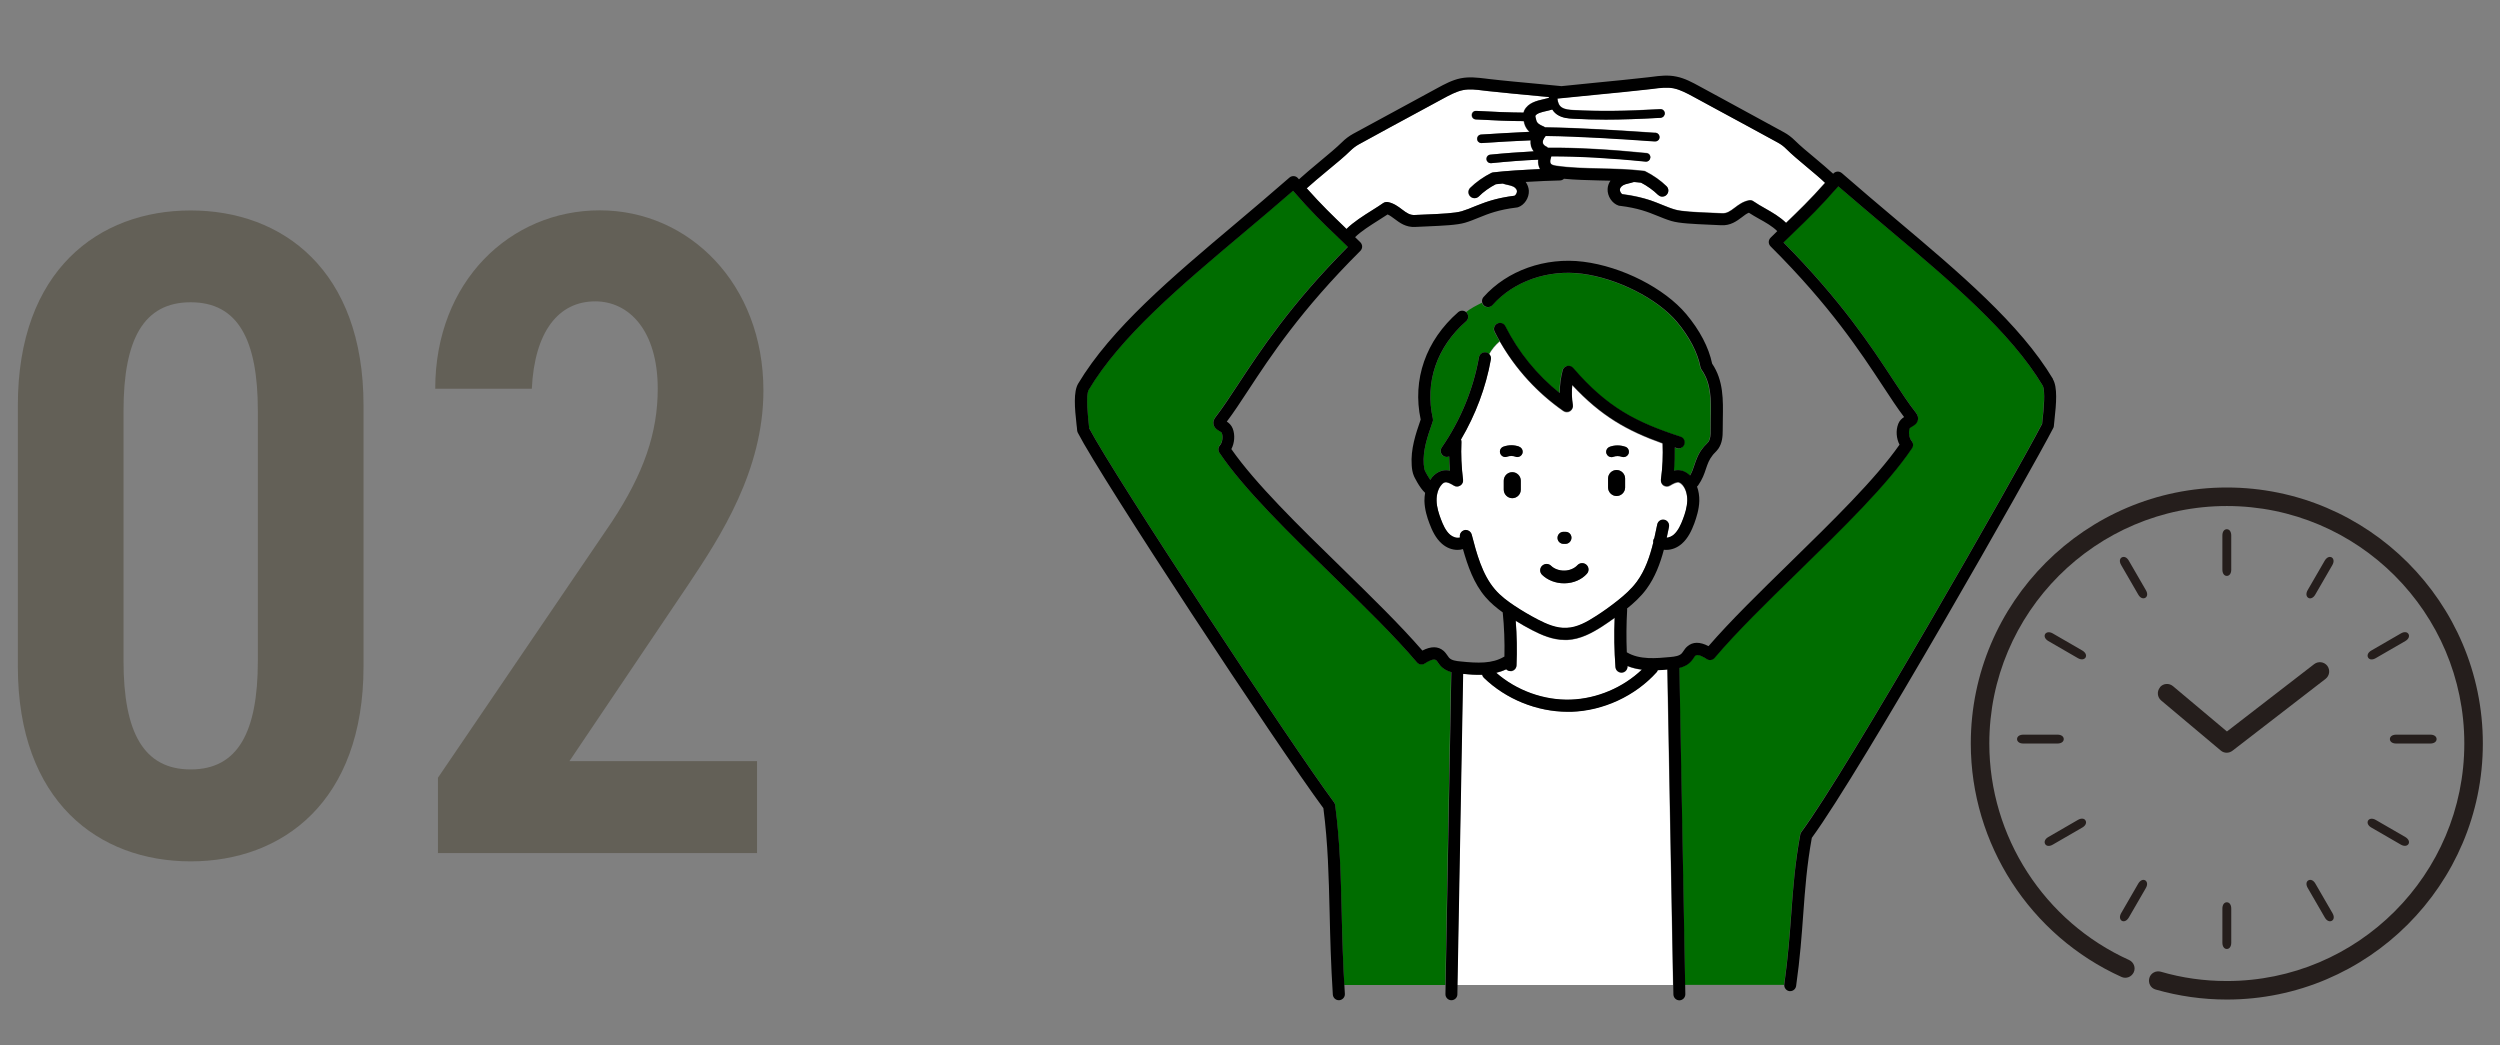 <?xml version="1.0" encoding="UTF-8"?><svg id="_レイヤー_2" xmlns="http://www.w3.org/2000/svg" xmlns:xlink="http://www.w3.org/1999/xlink" viewBox="0 0 220 92"><rect x="0" y="0" width="220" height="92" fill="#808080" stroke="none"/><defs><clipPath id="clippath"><rect x="-798.48" y="153.72" width="150.01" height="124.14" style="fill:none;"/></clipPath></defs><g style="clip-path:url(#clippath);"><path d="M-3.61,91.87c.68.15,1.74.21,3.84.21.45-.99.6-1.49.66-2.05l2.17.23q-.1.17-.66,1.49c-.08.18-.12.23-.15.3q.13-.02,1.04-.07c1.92-.12,3.43-.3,4.34-.56l.12,1.89q-.46.03-1.31.13c-1.21.15-3.31.28-4.98.33-.48.94-.94,1.61-1.52,2.2l.02.03q.12-.08.33-.25c.61-.46,1.49-.75,2.33-.75,1.29,0,2.1.61,2.37,1.75,1.28-.46,2.12-.76,2.53-.89.89-.31.96-.33,1.23-.5l.78,1.9c-.46.07-.96.2-1.84.45-.23.07-1.06.35-2.48.84v.18q.02.43.02.66v.66c-.02.28-.02.43-.02.55,0,.36.02.6.05.88l-1.92.05c.07-.3.1-1.14.1-1.92v-.4c-.81.38-1.24.61-1.59.86-.58.43-.86.88-.86,1.36,0,.86.79,1.21,2.8,1.21s3.69-.25,4.87-.7l.17,2.14c-.28,0-.36.02-.76.07-1.19.18-2.78.3-4.24.3-1.75,0-2.85-.2-3.69-.7-.76-.43-1.21-1.23-1.21-2.14,0-.68.2-1.21.73-1.84.74-.93,1.69-1.56,3.56-2.33-.08-.61-.41-.89-1.01-.89-.96,0-2.12.58-3.39,1.71-.7.58-1.08.99-1.44,1.51l-1.51-1.49c.43-.33.91-.79,1.49-1.47.65-.76,1.66-2.2,1.99-2.83q.07-.13.13-.22c-.07,0-.28.02-.28.02-.26,0-1.72-.03-2.09-.03q-.31-.02-.46-.02s-.15,0-.26.02l.03-1.89Z" style="fill:#282828;"/><path d="M24.55,98.41q-.28.26-1.46,1.61c-.55.58-1.21,1.17-2.07,1.82,1.75.78,3.11,1.11,5.96,1.46-.38.56-.63,1.13-.86,1.84-2.15-.33-3.16-.58-4.49-1.09-.83-.33-1.51-.66-2.28-1.13-1.87,1.04-3.89,1.74-6.54,2.25-.28-.75-.5-1.14-.91-1.77,2.25-.26,4.24-.81,5.91-1.59-1.04-.88-1.54-1.44-2.67-3.03-.48.03-.51.03-.81.07v-1.71c.45.05,1.03.08,1.69.08h6.01c.68,0,1.09-.02,1.44-.08l1.08,1.27ZM13.16,92.58c-.17-.61-.31-1.04-.6-1.66.56.02,1.01.02,1.31.02,2.38,0,5.4-.18,7.5-.45,1.36-.18,2.52-.45,3.34-.75l1.14,1.61c-.26.05-.31.05-.71.15-.65.15-1.16.25-2,.38l1.61.51c-.75,1.44-.76,1.49-1.01,1.9h1.09c.94,0,1.32-.02,1.79-.07-.03.43-.05.79-.05,1.39v1.21c0,.46.03.86.08,1.22h-1.84v-2.07h-10.89v2.15h-1.84c.07-.38.1-.83.1-1.27v-1.24c0-.46-.02-.81-.07-1.41.5.07.93.08,1.82.08h1.04c-.17-.55-.46-1.26-.71-1.72h-1.11ZM18.7,94.31c-.21-.7-.43-1.31-.68-1.9-.05.02-.7.05-1.94.12.26.58.5,1.14.71,1.79h1.9ZM17.11,98.76c.7.96,1.27,1.52,2.27,2.17,1.06-.7,1.71-1.26,2.48-2.17h-4.75ZM21.83,94.31c.45-.78.81-1.57,1.09-2.38-.43.07-.55.08-.71.1-.18.02-.6.07-1.21.12-.26.03-.7.07-1.23.13.31.76.43,1.12.66,2.04h1.39Z" style="fill:#282828;"/><path d="M32.31,103.13c0,.75.03,1.36.08,1.99h-1.99c.07-.6.1-1.16.1-1.99v-4.88c0-.81,0-1.19.03-1.85-.56.93-.83,1.27-1.42,1.89-.25-.73-.5-1.24-.93-1.89,1.29-1.29,2.27-2.75,3.06-4.6.4-.91.58-1.47.68-2.07l1.9.53c-.12.25-.23.53-.4.96-.2.55-.66,1.59-1.13,2.52v9.4ZM39.51,92.02c0-.79-.03-1.47-.12-2.05h2c-.07.63-.1,1.23-.1,2.05v1.46h.48c.73,0,1.18-.03,1.61-.1v1.82c-.45-.03-.98-.07-1.56-.07h-.53v7.73c0,.86-.18,1.37-.56,1.62-.36.25-.81.31-2.04.31-.6,0-1.04-.02-1.75-.07-.1-.73-.22-1.16-.53-1.87.94.12,1.46.17,2.04.17.93,0,1.06-.05,1.06-.41v-7.48h-4.5c-.68,0-1.41.03-1.95.1v-1.85c.51.07,1.11.1,1.87.1h4.59v-1.46ZM35.25,96.24c1.14,1.39,1.77,2.35,2.55,3.86l-1.54,1.09c-.79-1.75-1.38-2.7-2.45-4.02l1.44-.93Z" style="fill:#282828;"/><path d="M51.43,91.64c0-.86-.02-1.26-.1-1.8h2.09c-.07.51-.1.94-.1,1.74v1.08h4.54c.73,0,1.08-.02,1.51-.07-.05.46-.07.81-.07,1.46v5.05c0,.75.02,1.18.08,1.66h-1.95v-.99h-4.11v3.36c0,.99.03,1.47.12,2.05h-2.12c.08-.61.12-1.13.12-2.05v-3.36h-3.91v.99h-1.95c.07-.55.08-.96.08-1.66v-5.07c0-.61-.02-.91-.07-1.44.48.05.83.07,1.49.07h4.35v-1.01ZM47.52,94.41v3.59h3.91v-3.59h-3.91ZM57.42,98v-3.59h-4.11v3.59h4.11Z" style="fill:#282828;"/><path d="M68.06,100.45c.02-.35.03-.51.03-.71q0-.18-.05-1.17l-.23-5.63c-.03-.73-.08-1.56-.15-2.02h2.72c-.05.45-.12,1.31-.15,2.02l-.23,5.63q-.03.96-.03,1.19c0,.2,0,.36.03.7h-1.94ZM67.83,104.07v-2.27h2.4v2.27h-2.4Z" style="fill:#282828;"/></g><path d="M16.78,75.8c-8.09,0-15.21-5.26-15.21-17.15v-22.98c0-11.89,7.12-17.15,15.21-17.15s15.21,5.26,15.21,17.15v22.98c0,11.89-7.12,17.15-15.21,17.15ZM10.87,58.16c0,6.31,1.78,9.55,5.91,9.55s5.91-3.24,5.91-9.55v-22.01c0-6.31-1.78-9.55-5.91-9.55s-5.91,3.24-5.91,9.55v22.01Z" style="fill:#636057;"/><path d="M66.62,75.07h-28.08v-6.63l15.29-22.5c2.83-4.29,4.05-7.85,4.05-11.73,0-5.1-2.51-7.69-5.5-7.69-3.24,0-5.34,2.67-5.58,7.69h-8.5c0-9.47,6.63-15.7,14.48-15.7s14.4,6.47,14.4,15.86c0,7.04-3.8,12.87-6.55,16.99l-10.52,15.62h16.51v8.09Z" style="fill:#636057;"/><path d="M129.07,27.52c.19.22.17.56-.05.75-2.58,2.26-3.65,5.38-2.93,8.56.02.1.02.2-.02.29l-.03.09c-.43,1.25-.84,2.42-.75,3.65.02.25.04.45.11.6.07.15.27.49.45.77.06-.09.12-.17.19-.25.25-.29.54-.48.85-.56.25-.06.48-.05.7,0-.04-.43-.06-.84-.07-1.26-.07.03-.14.05-.22.05-.1,0-.21-.03-.3-.09-.24-.17-.3-.5-.13-.74,1.63-2.36,2.77-5.1,3.27-7.93.05-.29.33-.48.62-.43.11.02.2.07.27.14.23-.43.54-.8.93-1.14-.15-.27-.31-.54-.45-.82-.13-.26-.03-.58.23-.71.26-.13.58-.03.71.23,1.15,2.28,2.79,4.29,4.78,5.88,0-.68.09-1.35.26-2,.05-.19.2-.33.39-.38.19-.04.39.02.52.17,3.01,3.49,5.55,4.78,9.45,6.04.28.09.43.39.34.67-.07.22-.28.37-.5.37-.05,0-.11,0-.16-.03-.06-.02-.12-.04-.18-.06.01.68,0,1.35-.07,2.04.22-.05.46-.06.7,0,.26.07.5.22.72.43.18-.3.28-.6.38-.91.16-.47.33-1,.78-1.55.07-.09.15-.17.24-.26.08-.09.16-.17.22-.24.17-.25.2-.64.19-.98,0-.35,0-.69.01-1.04.03-1.6.07-3.11-.81-4.34-.04-.06-.07-.13-.09-.21-.25-1.29-.97-2.67-2.07-3.99-1.73-2.06-5.26-3.84-8.38-4.24-3-.38-6.01.68-7.85,2.76-.19.22-.53.24-.75.05-.08-.07-.14-.16-.16-.26-.5.25-1,.5-1.41.83.02.01.03.03.05.04Z" style="fill:#006d00;"/><path d="M179.74,33.9c.27.45.07,2.28,0,2.97-.02.16-.03.3-.04.41-2.33,4.51-17.2,30.56-21.18,35.91-.05.06-.08.14-.1.22-.47,2.54-.62,4.65-.79,6.89-.14,1.9-.28,3.86-.62,6.3,0,.02,0,.05,0,.07h-8.73l-.51-27.86s0-.04,0-.06c.37-.09.74-.25,1.04-.59.08-.09.14-.18.21-.28.06-.09.12-.17.16-.21.2-.17.7.11.99.3.23.15.52.1.7-.1,1.94-2.29,4.59-4.88,7.4-7.62,3.85-3.76,7.83-7.64,9.97-10.83.14-.2.12-.47-.04-.65-.21-.23-.29-.76-.17-1.09.02-.05.13-.12.22-.17.18-.1.45-.26.51-.59.04-.22-.02-.43-.18-.63-.63-.81-1.28-1.79-2.03-2.93-1.92-2.93-4.54-6.93-9.62-12.05.35-.34.67-.65,1-.97,1.16-1.12,2.27-2.18,3.82-3.97,1.45,1.26,2.92,2.5,4.35,3.7,5.57,4.69,10.83,9.12,13.63,13.82Z" style="fill:#006d00;"/><path d="M127.69,59.14l-.5,27.54h-8.9c-.13-2.35-.18-4.4-.23-6.39-.08-3.3-.15-6.16-.57-9.45,0-.09-.05-.18-.1-.25-3.82-5.15-19.38-28.78-21.55-32.92,0-.11-.03-.25-.04-.41-.07-.69-.27-2.51,0-2.97,2.81-4.7,8.06-9.13,13.63-13.82,1.42-1.2,2.89-2.44,4.35-3.7,1.56,1.79,2.66,2.85,3.82,3.97.33.31.66.63,1,.97-5.08,5.13-7.69,9.12-9.62,12.05-.75,1.14-1.39,2.12-2.02,2.93-.16.21-.22.42-.18.63.06.33.33.49.51.59.09.05.2.12.22.17.13.33.05.85-.16,1.09-.16.18-.18.45-.05.65,2.14,3.19,6.13,7.07,9.98,10.83,2.81,2.74,5.46,5.33,7.4,7.62.17.2.47.25.69.1.28-.19.79-.47.99-.3.05.04.11.13.17.21.07.1.13.2.21.28.28.32.62.48.97.57Z" style="fill:#006d00;"/><path d="M146.15,10.36c-1.82.11-3.39.16-4.84.16-1.01,0-1.96-.03-2.88-.08-.47-.03-.93-.07-1.35-.33-.17-.1-.34-.26-.48-.48,0,0,0,0-.01,0-.15.05-.32.09-.49.13-.41.09-.87.2-.99.43-.01.03.02.15.05.25.01.05.03.1.04.16.02.1.1.21.21.29.11.09.25.15.37.2l.07.03s.08.04.11.07c3.22.05,6.49.27,9.65.48h.08c.21.02.36.2.35.4-.01.2-.18.35-.37.35,0,0-.02,0-.03,0h-.08c-3.13-.22-6.36-.43-9.53-.48-.1.13-.17.24-.22.35-.04.1-.05.2-.03.28.03.12.15.24.29.3.06.03.11.06.15.11,0,0,.01,0,.02,0,0,0,0,0,0,0,2.43-.02,5.5.15,8.66.47.21.02.36.2.33.41-.02.19-.18.34-.37.34-.01,0-.03,0-.04,0-3.02-.31-5.95-.47-8.31-.47-.11.3-.13.53-.05.64.06.09.2.15.47.19,1.22.18,2.52.21,3.89.24,1.25.03,2.54.06,3.81.21.06,0,.12.02.17.05.65.32,1.36.82,1.85,1.31.21.21.21.54,0,.75-.1.1-.24.16-.38.16s-.27-.05-.37-.15c-.39-.38-.96-.8-1.49-1.07-.2-.02-.41-.04-.62-.06-.15.05-.3.09-.45.12-.18.04-.34.08-.46.14-.08.04-.32.18-.34.42,0,.15.1.33.21.39,1.73.22,2.68.61,3.53.95.37.15.73.3,1.12.41.57.17,1.82.22,3.02.27.37.02.75.03,1.11.05.42.02.7-.17,1.12-.49.34-.26.73-.55,1.25-.65.14-.03.29,0,.4.09.3.21.65.41,1.01.62.65.37,1.31.75,1.85,1.28.01-.01.03-.02.04-.04,1.05-1.01,2.06-1.98,3.4-3.49-.42-.4-1.02-.9-1.6-1.39-.66-.55-1.34-1.12-1.8-1.58-.22-.22-.47-.41-.74-.56-1.91-1.04-3.53-1.92-5.32-2.89l-2.1-1.14c-.57-.31-1.17-.63-1.75-.75-.58-.12-1.18-.04-1.82.04l-.33.04c-1.47.17-3.05.32-4.58.47-1.27.12-2.46.24-3.5.35.03.32.13.63.4.79.28.17.62.2,1.01.22,2.23.12,4.58.1,7.64-.08.21-.02.38.15.4.35.01.21-.15.38-.35.4Z" style="fill:#fff;"/><path d="M131.04,31.16c.12.12.19.29.15.48-.44,2.47-1.35,4.88-2.63,7.05.03.07.04.14.04.22-.05,1.11,0,2.16.14,3.32.03.2-.07.4-.24.51-.17.11-.39.12-.56.01-.29-.17-.59-.34-.79-.28-.1.02-.21.1-.31.23-.28.32-.43.83-.42,1.38.01.59.21,1.18.38,1.63.18.49.42,1.03.8,1.36.23.2.58.34.88.24-.07-.28.1-.56.38-.63.28-.08.57.1.65.38.43,1.65.92,3.51,2.03,4.81.53.62,1.18,1.09,1.75,1.47.65.43,1.33.83,2.02,1.19.77.4,1.67.8,2.56.74,0,0,0,0,0,0,0,0,0,0,0,0,.89-.03,1.77-.52,2.53-1,.67-.43,1.33-.9,1.96-1.4.55-.44,1.18-.98,1.68-1.66.72-.98,1.13-2.2,1.44-3.43-.02-.12,0-.25.07-.36,0,0,.01-.02.02-.02.09-.41.18-.82.26-1.21.06-.29.34-.47.63-.41s.47.34.41.63c-.06.31-.13.63-.2.95.23-.01.46-.13.63-.27.38-.33.62-.88.8-1.36.17-.45.36-1.03.38-1.63.01-.55-.14-1.05-.42-1.38-.11-.12-.22-.2-.31-.23-.21-.05-.51.11-.79.28-.17.11-.39.1-.56-.01-.17-.11-.26-.31-.24-.51.15-1.11.19-2.13.15-3.2-3.11-1.11-5.41-2.4-7.95-5.13-.06.58-.04,1.17.05,1.75.04.21-.06.42-.24.54s-.41.11-.59-.01c-2.3-1.6-4.22-3.71-5.6-6.14-.39.34-.7.71-.93,1.14ZM143.01,42.9c0,.41-.34.75-.75.75s-.75-.34-.75-.75v-.79c0-.41.34-.75.75-.75s.75.34.75.75v.79ZM141.65,39.31c.44-.16.93-.16,1.38,0,.24.09.37.35.29.6-.09.24-.35.37-.6.29-.24-.08-.51-.08-.75,0-.05.02-.1.03-.16.03-.19,0-.37-.12-.44-.31-.09-.24.04-.51.28-.6ZM137.57,46.81h.17c.3-.02.54.21.55.5.01.29-.22.54-.51.55h-.17s-.01,0-.02,0c-.28,0-.52-.22-.53-.51-.01-.29.22-.54.51-.55ZM135.71,49.8c.22-.22.58-.22.79,0,.27.27.73.44,1.17.42.44,0,.89-.19,1.13-.47.21-.23.56-.25.79-.05.23.21.25.56.05.79-.46.51-1.18.83-1.95.84-.02,0-.04,0-.06,0-.74,0-1.45-.28-1.93-.75-.22-.22-.22-.57,0-.79ZM133.83,43.09c0,.41-.34.75-.75.75s-.75-.34-.75-.75v-.79c0-.41.34-.75.75-.75s.75.34.75.75v.79ZM132.31,39.31c.45-.16.94-.16,1.38,0,.24.09.37.35.28.6-.07.19-.25.31-.44.31-.05,0-.1,0-.16-.03-.24-.08-.51-.08-.75,0-.24.09-.51-.04-.6-.29-.09-.24.04-.51.29-.6Z" style="fill:#fff;"/><path d="M132.91,59.06s-.02,0-.02,0c-.14,0-.26-.06-.35-.15-.29.14-.58.23-.88.31,1.78,1.56,4.2,2.44,6.56,2.36,2.3-.07,4.59-1.05,6.26-2.64-.43-.05-.85-.15-1.26-.31,0,0,0,0,0,.01.02.29-.2.55-.49.57-.01,0-.03,0-.04,0-.28,0-.51-.21-.53-.49-.1-1.43-.12-2.89-.07-4.33-.37.27-.74.52-1.12.77-.86.55-1.9,1.12-3.03,1.17,0,0,0,0,0,0,0,0,0,0-.01,0,0,0,0,0,0,0,0,0-.01,0-.02,0-.07,0-.15,0-.22,0-1.05,0-2.03-.43-2.86-.86-.49-.25-.97-.53-1.44-.82.1,1.3.12,2.61.07,3.92-.01.28-.25.51-.53.51Z" style="fill:#fff;"/><path d="M136.3,8.54c-.24-.02-.49-.05-.75-.07-1.59-.15-3.39-.32-4.67-.46l-.33-.04c-.64-.08-1.24-.15-1.82-.04-.58.12-1.18.44-1.75.75l-2.06,1.12c-1.8.97-3.44,1.86-5.35,2.91-.27.15-.51.33-.74.56-.46.46-1.23,1.1-2.05,1.78-.65.54-1.32,1.1-1.78,1.52,1.3,1.47,2.29,2.41,3.32,3.41.06.05.11.11.17.17.6-.6,1.49-1.16,2.28-1.66.35-.22.69-.43.95-.62.12-.08.26-.11.4-.09.52.1.91.39,1.25.65.42.32.7.51,1.12.49.36-.02.73-.04,1.11-.05,1.2-.05,2.44-.1,3.02-.28.39-.12.75-.26,1.12-.41.85-.34,1.81-.73,3.53-.95.1-.06.21-.23.21-.39-.01-.24-.26-.39-.34-.42-.12-.06-.29-.1-.47-.14-.15-.03-.3-.07-.46-.12-.22.02-.42.04-.61.06-.53.27-1.1.68-1.49,1.07-.1.1-.24.15-.37.15s-.27-.05-.38-.16c-.21-.21-.21-.54,0-.75.49-.49,1.2-.99,1.85-1.31.05-.03.11-.04.17-.05,1.06-.13,2.7-.22,4.12-.29-.13-.24-.19-.52-.16-.83-1.37.06-2.76.17-4.14.31-.01,0-.03,0-.04,0-.19,0-.35-.14-.37-.34-.02-.21.13-.39.33-.41,1.27-.13,2.55-.22,3.82-.29-.1-.14-.18-.3-.23-.46-.04-.16-.05-.34-.04-.51-1.43.06-2.87.14-4.3.24,0,0-.02,0-.03,0-.2,0-.36-.15-.37-.35-.01-.21.14-.38.35-.4,1.41-.09,2.83-.17,4.24-.24-.22-.21-.38-.47-.45-.75-.01-.05-.02-.09-.03-.13,0-.02-.01-.04-.02-.06-1.27-.01-2.62-.06-4.22-.15-.21-.01-.36-.19-.35-.4.01-.21.19-.37.4-.35,1.57.09,2.9.14,4.15.15.02-.06.04-.13.07-.19.34-.68,1.1-.85,1.7-.99.15-.03.29-.07.41-.1.02,0,.03,0,.05,0,0-.02,0-.04,0-.07,0,0,0,0,0,0Z" style="fill:#fff;"/><path d="M147.22,86.68l-.51-27.78c-.28.03-.56.05-.86.06-.02.07-.06.13-.11.19-1.88,2.08-4.68,3.38-7.48,3.47-.11,0-.21,0-.32,0-2.7,0-5.44-1.1-7.38-2.99-.08-.08-.13-.17-.15-.27-.58.02-1.15-.02-1.68-.07l-.5,27.39h18.97Z" style="fill:#fff;"/><path d="M180.65,33.36c.42.7.31,2.12.14,3.63-.02.2-.04.37-.05.49,0,.07-.02.14-.06.2-1.77,3.45-16.93,30.17-21.24,36.05-.44,2.43-.59,4.48-.75,6.66-.14,1.92-.28,3.89-.63,6.37-.04.27-.26.46-.52.46-.02,0-.05,0-.07,0-.29-.04-.49-.31-.45-.6.34-2.45.48-4.41.62-6.3.16-2.24.32-4.36.79-6.89.02-.08.05-.16.1-.22,3.97-5.35,18.84-31.4,21.18-35.91.01-.12.03-.26.04-.41.08-.69.27-2.51,0-2.97-2.81-4.7-8.06-9.13-13.63-13.82-1.42-1.2-2.89-2.44-4.35-3.7-1.56,1.79-2.66,2.85-3.82,3.97-.33.31-.66.63-1,.97,5.08,5.13,7.7,9.12,9.62,12.05.75,1.14,1.39,2.12,2.03,2.93.16.21.22.42.18.63-.06.33-.33.49-.51.59-.09.05-.2.12-.22.17-.12.33-.04.85.17,1.09.16.18.18.45.04.65-2.14,3.19-6.12,7.07-9.97,10.83-2.81,2.74-5.46,5.33-7.4,7.62-.17.2-.47.25-.7.1-.28-.19-.78-.47-.99-.3-.05.04-.1.13-.16.21-.07.1-.13.2-.21.28-.3.34-.68.5-1.04.59,0,.02,0,.04,0,.06l.52,28.65c0,.3-.23.53-.52.54h0c-.29,0-.52-.23-.53-.52l-.52-28.59c-.28.03-.56.05-.85.06-.02.07-.06.13-.11.19-1.88,2.08-4.68,3.38-7.49,3.47-.11,0-.21,0-.32,0-2.71,0-5.44-1.11-7.38-2.99-.08-.08-.13-.17-.15-.27-.58.02-1.15-.02-1.68-.08l-.51,28.2c0,.29-.24.52-.53.52h0c-.29,0-.53-.25-.52-.54l.52-28.33c-.34-.09-.69-.26-.97-.57-.08-.09-.14-.18-.21-.28-.06-.09-.12-.17-.17-.21-.2-.17-.7.11-.99.3-.22.15-.52.1-.69-.1-1.94-2.29-4.59-4.88-7.4-7.62-3.85-3.76-7.84-7.64-9.98-10.83-.13-.2-.12-.47.05-.65.21-.23.29-.76.16-1.09-.02-.05-.13-.12-.22-.17-.18-.1-.44-.26-.51-.59-.04-.22.02-.43.18-.63.63-.81,1.27-1.79,2.02-2.93,1.93-2.93,4.54-6.93,9.62-12.05-.34-.34-.67-.65-1-.97-1.17-1.12-2.27-2.18-3.82-3.97-1.45,1.26-2.92,2.5-4.35,3.7-5.57,4.69-10.83,9.12-13.63,13.82-.27.45-.07,2.28,0,2.97.02.16.03.3.04.41,2.17,4.14,17.73,27.77,21.55,32.92.05.07.09.16.1.25.43,3.29.49,6.15.57,9.45.05,2.2.11,4.48.28,7.15.02.29-.21.54-.5.56h-.03c-.28,0-.51-.22-.53-.5-.17-2.69-.23-4.98-.28-7.2-.08-3.23-.14-6.02-.55-9.2-4.12-5.57-19.56-29.04-21.61-33.04-.03-.06-.05-.13-.06-.2,0-.13-.03-.3-.05-.49-.17-1.51-.28-2.92.14-3.63,2.9-4.85,8.22-9.34,13.86-14.09,1.55-1.31,3.15-2.66,4.73-4.04.11-.1.25-.14.39-.13.14,0,.28.08.37.19l.08.09c.47-.43,1.12-.97,1.8-1.54.76-.63,1.55-1.29,1.98-1.72.3-.3.62-.54.98-.74,1.92-1.05,3.56-1.94,5.36-2.91l2.06-1.12c.61-.33,1.3-.71,2.05-.86.75-.15,1.47-.06,2.16.02l.32.04c1.26.15,3.06.31,4.64.46.63.06,1.23.12,1.75.17.94-.1,1.98-.2,3.07-.31,1.53-.15,3.1-.3,4.56-.47l.33-.04c.69-.09,1.41-.18,2.16-.02.74.15,1.4.51,2.04.86l2.1,1.14c1.79.97,3.41,1.85,5.32,2.9.35.19.68.44.98.74.43.43,1.09.98,1.73,1.51.6.51,1.18.99,1.62,1.4h0c.09-.11.23-.18.37-.19s.28.04.39.13c1.58,1.38,3.18,2.73,4.73,4.04,5.64,4.75,10.96,9.24,13.86,14.09ZM167.04,37.31c.12-.31.33-.49.52-.61-.6-.79-1.2-1.71-1.89-2.76-1.95-2.96-4.61-7.03-9.86-12.26-.1-.1-.16-.24-.16-.38s.06-.28.16-.38c.2-.2.4-.39.59-.58-.43-.43-1.03-.77-1.61-1.09-.3-.17-.6-.34-.89-.53-.21.08-.4.23-.62.4-.44.33-1,.75-1.82.7-.36-.02-.73-.04-1.1-.05-1.32-.06-2.57-.11-3.27-.32-.44-.13-.82-.29-1.22-.45-.84-.34-1.7-.69-3.33-.89-.04,0-.07,0-.11-.02-.57-.19-.99-.83-.96-1.46.01-.26.1-.51.25-.73-.32,0-.63-.02-.94-.02-1.1-.03-2.14-.05-3.15-.15-.09.09-.22.15-.36.15-.78.02-1.9.06-3.01.13.16.23.26.49.28.77.03.63-.39,1.27-.96,1.46-.04,0-.07.02-.11.02-1.63.2-2.49.55-3.33.89-.4.16-.78.32-1.22.45-.7.21-1.95.26-3.28.32-.37.02-.74.03-1.09.05-.83.05-1.38-.37-1.82-.7-.22-.16-.41-.31-.62-.4-.24.16-.5.33-.78.5-.74.47-1.57.99-2.08,1.5.15.15.3.3.46.45.1.1.16.24.16.38s-.06.28-.16.38c-5.25,5.23-7.91,9.29-9.86,12.26-.69,1.05-1.29,1.97-1.89,2.76.19.12.4.31.52.61.22.57.16,1.28-.12,1.81,2.12,3.04,5.94,6.77,9.63,10.37,2.69,2.63,5.24,5.12,7.18,7.36.76-.39,1.38-.39,1.86.02.15.13.26.29.35.42.04.06.08.12.13.18.21.24.6.3,1.05.34,1.46.15,2.76.21,3.8-.42,0,0,.02,0,.03-.01.03-1.3-.02-2.61-.15-3.89-.51-.37-1.05-.8-1.52-1.35-1.03-1.2-1.56-2.74-1.98-4.22-.16.05-.32.07-.48.07-.47,0-.96-.18-1.37-.54-.56-.49-.87-1.18-1.1-1.79-.2-.52-.42-1.22-.44-1.98,0-.24.02-.48.06-.71-.5-.45-.98-1.46-.98-1.47-.14-.32-.18-.65-.2-.96-.1-1.42.35-2.75.79-4.02-.75-3.52.45-6.96,3.3-9.45.22-.19.56-.17.75.05.19.22.17.56-.05.75-2.59,2.26-3.65,5.38-2.93,8.56.02.1.02.2-.02.29l-.03.09c-.43,1.25-.84,2.42-.75,3.65.02.25.05.44.12.6.07.15.27.49.45.77.06-.09.12-.17.18-.25.25-.29.55-.48.86-.56.25-.06.48-.05.7,0-.04-.43-.06-.85-.07-1.26-.07.03-.14.05-.22.05-.1,0-.21-.03-.3-.1-.24-.17-.3-.49-.13-.74,1.63-2.36,2.77-5.1,3.27-7.93.05-.29.33-.48.62-.43.29.05.48.33.43.61-.44,2.47-1.35,4.88-2.63,7.05.03.07.04.14.04.22-.05,1.11,0,2.16.14,3.32.03.2-.06.4-.24.51-.17.11-.39.12-.56.01-.29-.18-.59-.34-.8-.29-.1.02-.21.1-.31.23-.28.32-.43.83-.42,1.38.01.59.21,1.18.38,1.63.18.48.42,1.03.8,1.36.23.2.58.34.88.25-.07-.28.1-.56.38-.64.28-.07.57.1.65.38.43,1.65.92,3.51,2.03,4.81.52.62,1.18,1.09,1.75,1.47.65.43,1.33.83,2.02,1.19.77.4,1.67.8,2.56.74h.02c.89-.03,1.77-.52,2.52-1.01.67-.42,1.33-.9,1.96-1.4.55-.44,1.18-.98,1.68-1.66.72-.98,1.14-2.2,1.44-3.43-.02-.12,0-.25.07-.36,0,0,.01-.01.02-.02.09-.41.18-.82.26-1.22.06-.29.34-.47.62-.41.29.06.47.34.41.63-.06.31-.13.63-.2.95.23-.02.46-.13.63-.28.38-.34.62-.88.8-1.36.17-.44.36-1.03.38-1.63.01-.55-.14-1.06-.42-1.38-.1-.12-.22-.2-.31-.23-.21-.05-.5.11-.79.28-.17.11-.39.1-.56,0-.17-.11-.26-.31-.24-.51.15-1.12.19-2.13.15-3.2-3.11-1.11-5.41-2.4-7.95-5.13-.06.58-.04,1.18.05,1.75.04.21-.06.42-.24.54-.18.11-.41.11-.59-.01-2.56-1.78-4.65-4.19-6.05-6.97-.13-.26-.03-.58.24-.71.26-.13.58-.03.71.24,1.15,2.28,2.79,4.29,4.78,5.88,0-.68.09-1.35.26-2.01.05-.19.21-.33.4-.38.19-.04.39.02.52.17,3.02,3.5,5.55,4.78,9.45,6.05.28.09.43.39.34.67-.07.23-.28.37-.5.37-.06,0-.11,0-.17-.03-.06-.02-.12-.04-.18-.06.01.68,0,1.35-.07,2.04.22-.05.45-.06.7,0,.26.07.5.22.72.43.18-.3.28-.6.38-.91.16-.47.33-1,.78-1.55.07-.09.15-.18.24-.26.08-.09.16-.17.22-.24.17-.25.2-.64.19-.98,0-.35,0-.69.01-1.04.04-1.6.07-3.11-.81-4.34-.04-.06-.07-.13-.09-.21-.25-1.29-.97-2.67-2.07-3.99-1.74-2.06-5.26-3.84-8.38-4.24-3-.38-6.01.68-7.85,2.76-.19.22-.53.24-.75.05-.22-.2-.24-.53-.05-.75,2.08-2.34,5.44-3.53,8.78-3.11,3.42.43,7.14,2.33,9.06,4.61,1.19,1.42,1.98,2.92,2.28,4.36,1.01,1.49.97,3.21.94,4.88,0,.34-.01.67-.01,1.01,0,.51-.04,1.09-.38,1.59-.11.15-.22.27-.33.38-.06.06-.12.12-.17.19-.33.41-.45.78-.6,1.22-.14.43-.31.91-.68,1.44-.03.04-.07.08-.1.11.14.39.21.81.2,1.26-.02.75-.25,1.45-.44,1.98-.23.61-.54,1.3-1.1,1.79-.41.36-.9.54-1.37.54-.07,0-.14,0-.21-.01-.32,1.21-.77,2.41-1.52,3.44-.52.71-1.15,1.27-1.72,1.73,0,.05.02.1.01.14-.07,1.23-.08,2.47-.03,3.71,1.12.68,2.61.53,3.8.42.45-.04.84-.1,1.05-.34.05-.06.09-.12.13-.18.09-.13.19-.29.35-.42.47-.41,1.1-.42,1.86-.02,1.94-2.24,4.49-4.73,7.18-7.36,3.69-3.61,7.51-7.33,9.63-10.37-.28-.53-.34-1.25-.12-1.81ZM160.6,16.09c-.42-.41-1.02-.9-1.6-1.39-.66-.55-1.34-1.12-1.8-1.58-.22-.23-.47-.41-.74-.56-1.91-1.04-3.53-1.93-5.32-2.89l-2.1-1.14c-.57-.31-1.17-.63-1.75-.75-.58-.12-1.18-.04-1.82.04l-.33.04c-1.47.17-3.05.32-4.58.47-1.27.12-2.47.24-3.51.35.03.32.13.63.4.79.28.17.62.2,1.01.22,2.22.12,4.58.1,7.64-.08.21-.01.39.15.4.36,0,.21-.15.38-.35.4-1.82.1-3.4.16-4.84.16-1.01,0-1.96-.03-2.88-.08-.47-.02-.93-.07-1.35-.33-.17-.1-.34-.26-.48-.48,0,0,0,0-.01,0-.15.05-.32.09-.49.13-.41.09-.87.2-.99.43-.01.03.02.15.05.25.01.05.03.1.04.16.02.1.1.21.21.3.11.08.25.15.37.2l.07.03s.08.04.11.07c3.22.05,6.49.27,9.65.48h.08c.21.02.36.2.35.41-.01.2-.18.35-.37.35h-.11c-3.13-.22-6.36-.43-9.54-.48-.1.13-.18.24-.22.35-.04.1-.05.2-.03.28.03.12.15.24.29.3.06.03.11.06.15.11,0,0,.01,0,.02,0,2.43-.02,5.5.15,8.66.47.21.02.36.2.34.41-.02.19-.18.34-.37.34-.01,0-.03,0-.04,0-3.02-.31-5.95-.47-8.3-.46-.11.3-.13.53-.05.64.06.09.21.15.47.19,1.22.18,2.52.21,3.89.24,1.25.03,2.54.06,3.81.21.06,0,.12.02.17.05.65.32,1.36.82,1.85,1.3.21.21.21.54,0,.75-.1.11-.24.16-.38.16-.07,0-.14-.01-.2-.04-.06-.03-.12-.07-.18-.12-.39-.39-.96-.8-1.49-1.07-.21-.02-.41-.04-.62-.06-.15.05-.3.09-.44.12-.18.04-.35.08-.46.14-.08.04-.33.18-.34.42,0,.15.1.33.21.39,1.08.14,1.86.34,2.5.55.38.13.71.27,1.03.4.38.15.73.3,1.12.41.57.17,1.82.23,3.02.28.37.02.74.03,1.11.05.42.02.7-.17,1.12-.49.34-.26.73-.55,1.25-.65.14-.03.29,0,.41.09.3.21.65.41,1.01.61.65.37,1.31.75,1.85,1.28.01-.01.03-.02.04-.04,1.05-1.01,2.06-1.98,3.4-3.49ZM144.48,58.92c-.42-.05-.85-.15-1.26-.32h0c.02.31-.2.56-.49.58h-.04c-.28,0-.51-.21-.53-.49-.11-1.43-.13-2.89-.07-4.33-.37.27-.74.52-1.12.77-.86.55-1.9,1.12-3.03,1.17,0,0,0,0,0,0h-.04c-.07,0-.15,0-.22,0-1.05,0-2.03-.43-2.86-.86-.49-.25-.97-.53-1.44-.82.1,1.3.13,2.61.07,3.92-.01.29-.25.51-.53.51h-.02c-.14,0-.26-.07-.35-.16-.29.14-.58.24-.88.31,1.78,1.56,4.2,2.44,6.56,2.36,2.3-.08,4.59-1.05,6.26-2.64ZM136.31,8.61s0-.04,0-.07c0,0,0,0,0,0-.24-.02-.49-.05-.75-.07-1.59-.15-3.4-.32-4.67-.46l-.33-.04c-.64-.08-1.24-.16-1.82-.04-.58.12-1.18.44-1.75.75l-2.07,1.12c-1.8.97-3.44,1.86-5.35,2.91-.27.15-.51.34-.74.56-.46.46-1.24,1.11-2.06,1.78-.65.54-1.32,1.1-1.78,1.52,1.31,1.47,2.29,2.41,3.33,3.41.06.05.12.11.17.17.6-.6,1.48-1.16,2.28-1.66.35-.22.68-.43.95-.62.12-.08.26-.11.41-.09.52.1.91.39,1.25.65.42.32.7.51,1.12.49.36-.02.73-.04,1.11-.05,1.2-.05,2.44-.11,3.02-.28.39-.12.75-.26,1.12-.42.11-.04.22-.09.33-.13.78-.31,1.7-.63,3.21-.82.1-.06.21-.24.21-.39-.01-.24-.26-.39-.34-.42-.12-.06-.29-.1-.46-.14-.15-.03-.3-.07-.46-.12-.22.02-.42.04-.6.06-.53.27-1.11.68-1.49,1.07-.1.1-.24.16-.38.16s-.27-.05-.38-.16c-.21-.21-.21-.54,0-.75.49-.49,1.2-.99,1.85-1.31.05-.03.11-.04.17-.05,1.06-.13,2.7-.23,4.12-.29-.13-.24-.19-.52-.16-.83-1.37.06-2.77.17-4.14.31h-.04c-.19,0-.35-.14-.37-.34-.02-.21.13-.39.33-.41,1.27-.13,2.56-.22,3.82-.29-.1-.14-.18-.3-.23-.46-.04-.16-.05-.34-.04-.51-1.43.06-2.87.14-4.3.24,0,0-.02,0-.03,0-.2,0-.36-.15-.37-.35-.02-.21.14-.39.35-.4,1.41-.09,2.84-.17,4.25-.24-.22-.21-.38-.47-.45-.75,0-.05-.02-.09-.03-.13,0-.02-.01-.04-.02-.06-1.27,0-2.62-.06-4.22-.15-.21-.01-.36-.19-.35-.4.01-.21.19-.37.4-.35,1.57.09,2.9.14,4.15.15.02-.06.04-.13.07-.19.34-.68,1.1-.85,1.7-.99.15-.03.29-.07.42-.11.01,0,.03,0,.05,0Z"/><path d="M143.03,39.31c.25.09.37.35.29.6-.09.24-.35.37-.6.29-.24-.09-.51-.09-.75,0-.05.02-.1.03-.16.03-.19,0-.37-.12-.44-.31-.09-.24.04-.51.29-.6.44-.16.93-.16,1.38,0Z"/><path d="M143.01,42.11v.79c0,.41-.34.75-.75.75s-.75-.34-.75-.75v-.79c0-.42.34-.75.75-.75s.75.34.75.75Z"/><path d="M139.61,49.7c.23.21.25.56.04.79-.45.51-1.18.83-1.95.84h-.07c-.74,0-1.45-.28-1.93-.75-.22-.22-.22-.57,0-.79.22-.22.58-.22.8,0,.27.27.73.43,1.17.42.44,0,.89-.2,1.14-.47.21-.23.56-.25.79-.05Z"/><path d="M138.29,47.31c0,.29-.22.54-.51.55h-.17s-.02,0-.02,0c-.28,0-.52-.22-.53-.51-.01-.29.22-.54.51-.55h.17c.3-.02.54.21.55.5Z"/><path d="M133.68,39.31c.25.09.37.36.29.6-.07.19-.25.31-.44.31-.05,0-.1,0-.16-.03-.24-.09-.51-.09-.75,0s-.51-.04-.6-.29c-.09-.25.04-.51.29-.6.44-.16.94-.16,1.38,0Z"/><path d="M133.83,42.3v.79c0,.42-.34.75-.75.75s-.75-.34-.75-.75v-.79c0-.42.34-.75.75-.75s.75.34.75.75Z"/><path d="M195.57,79.94v3.02c0,.33.16.55.39.55.23,0,.39-.22.39-.54v-3.02c0-.33-.16-.55-.39-.55-.23,0-.39.22-.39.55Z" style="fill:#251e1c;"/><path d="M203.75,77.75c-.16-.28-.41-.39-.61-.28-.2.11-.23.38-.06.67l1.51,2.61c.16.28.41.39.61.28.2-.11.23-.38.06-.67l-1.51-2.61Z" style="fill:#251e1c;"/><path d="M209.06,72.15c-.28-.16-.55-.13-.67.06-.11.2,0,.45.28.61l2.61,1.51c.28.16.55.13.67-.06.11-.2,0-.44-.28-.61l-2.61-1.51Z" style="fill:#251e1c;"/><path d="M214.42,65.04c0-.23-.22-.39-.54-.39h-3.02c-.33,0-.55.16-.55.39,0,.23.22.39.54.39h3.02c.33,0,.55-.16.55-.39Z" style="fill:#251e1c;"/><path d="M211.28,55.74l-2.61,1.51c-.28.16-.39.41-.28.61.11.2.38.23.67.06l2.61-1.51c.28-.16.39-.41.28-.61-.11-.2-.38-.23-.67-.06Z" style="fill:#251e1c;"/><path d="M205.19,49.05c-.2-.11-.44,0-.61.28l-1.51,2.61c-.16.28-.13.55.06.67s.45,0,.61-.28l1.51-2.61c.16-.28.13-.55-.06-.67Z" style="fill:#251e1c;"/><path d="M196.35,50.14v-3.02c0-.33-.16-.55-.39-.55-.23,0-.39.22-.39.54v3.02c0,.33.16.55.39.55.23,0,.39-.22.39-.54Z" style="fill:#251e1c;"/><path d="M188.17,52.33c.16.28.41.39.61.28.2-.11.23-.38.06-.67l-1.51-2.61c-.16-.28-.41-.39-.61-.28-.2.11-.23.38-.06.67l1.51,2.61Z" style="fill:#251e1c;"/><path d="M182.86,57.92c.28.16.55.13.67-.06.11-.2,0-.44-.28-.61l-2.61-1.51c-.28-.16-.55-.13-.67.06-.11.2,0,.44.28.61l2.61,1.51Z" style="fill:#251e1c;"/><path d="M177.5,65.04c0,.23.22.39.54.39h3.02c.33,0,.55-.16.55-.39,0-.23-.22-.39-.54-.39h-3.02c-.33,0-.55.16-.55.39Z" style="fill:#251e1c;"/><path d="M180.64,74.33l2.61-1.51c.28-.16.39-.41.28-.61-.11-.2-.38-.23-.67-.06l-2.61,1.51c-.28.16-.39.41-.28.61.11.2.38.23.67.06Z" style="fill:#251e1c;"/><path d="M188.78,77.47c-.2-.11-.44,0-.61.28l-1.51,2.61c-.16.28-.13.55.06.67.2.11.44,0,.61-.28l1.51-2.61c.16-.28.13-.55-.06-.67Z" style="fill:#251e1c;"/><path d="M190.08,60.49c-.29.35-.24.86.1,1.15l5.25,4.41c.15.13.34.19.52.19.18,0,.35-.06.5-.17l8.2-6.33c.36-.28.42-.79.15-1.15-.28-.36-.79-.42-1.15-.15l-7.68,5.93-4.75-3.99c-.35-.29-.86-.25-1.15.1Z" style="fill:#251e1c;"/><path d="M195.96,42.9c-12.42,0-22.53,10.11-22.53,22.53,0,8.84,5.21,16.9,13.26,20.54.41.19.89,0,1.08-.41.19-.41,0-.89-.41-1.08-7.47-3.38-12.3-10.86-12.3-19.05,0-11.52,9.37-20.9,20.9-20.9s20.9,9.37,20.9,20.9-9.37,20.9-20.9,20.9c-1.98,0-3.93-.27-5.81-.82-.43-.12-.89.12-1.01.56s.12.89.56,1.01c2.03.58,4.13.88,6.26.88,12.42,0,22.53-10.11,22.53-22.53s-10.11-22.53-22.53-22.53Z" style="fill:#251e1c;"/></svg>